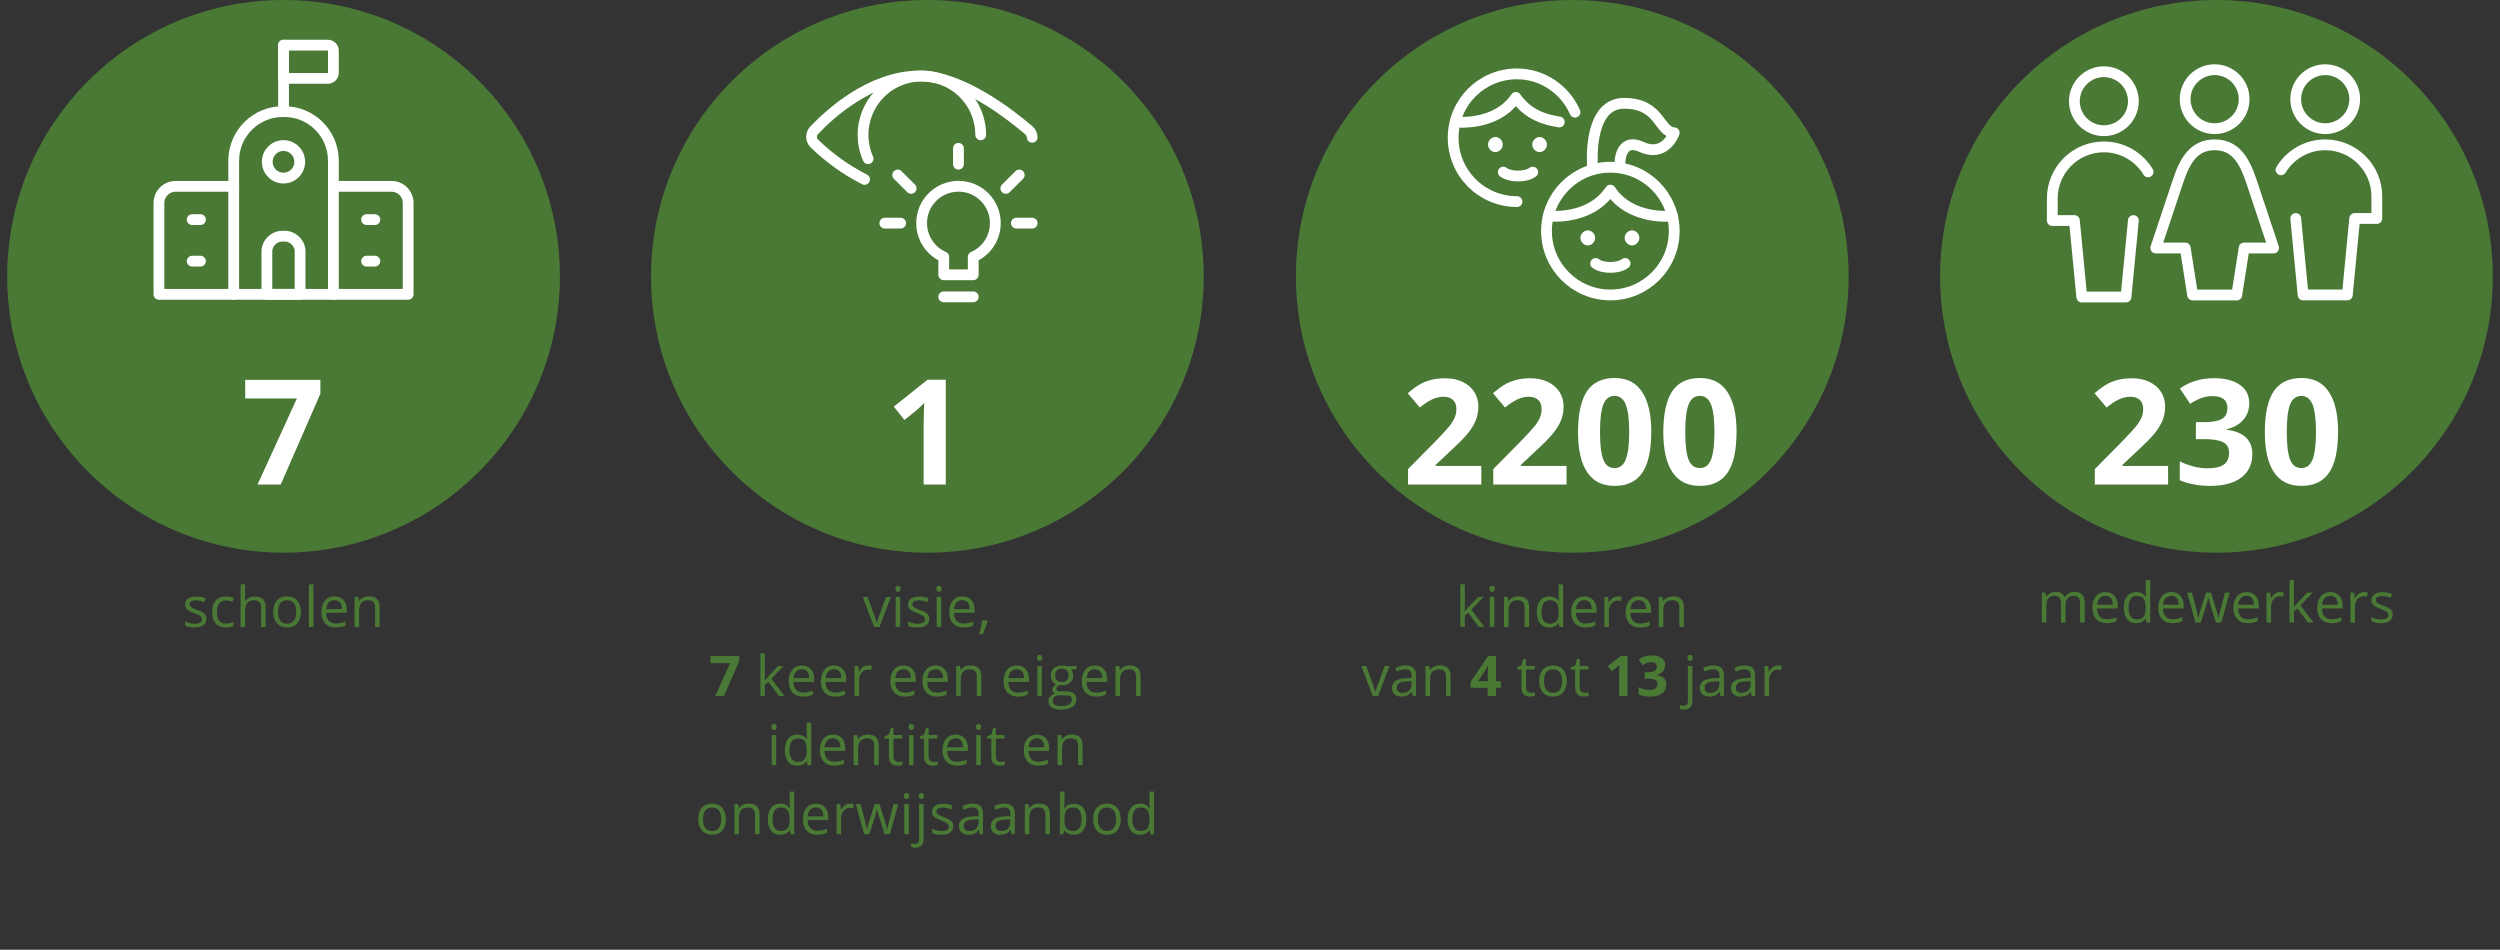<?xml version="1.0" encoding="UTF-8"?> <svg xmlns="http://www.w3.org/2000/svg" viewBox="0 0 579 219.96"><rect x="0" y="0" width="579" height="219.96" fill="#333333" stroke="none"/><defs><style>.cls-1{fill:none;stroke:#fff;stroke-linecap:round;stroke-linejoin:round;stroke-width:2.5px;}.cls-2{fill:#fff;}.cls-3{fill:#497935;}</style></defs><g id="Laag_1"><circle class="cls-3" cx="65.67" cy="64" r="64"></circle><circle class="cls-3" cx="214.78" cy="64" r="64"></circle><circle class="cls-3" cx="513.33" cy="64" r="64"></circle><circle class="cls-3" cx="364.14" cy="64" r="64"></circle></g><g id="Laag_2"><g><path class="cls-1" d="m372.96,68.31c8.17,0,14.79-6.62,14.79-14.79s-6.62-14.79-14.79-14.79-14.79,6.62-14.79,14.79,6.62,14.79,14.79,14.79Z"></path><path class="cls-1" d="m367.73,55.56c-.25,0-.46-.2-.46-.46s.2-.46.46-.46"></path><path class="cls-1" d="m367.73,55.56c.25,0,.46-.2.46-.46s-.2-.46-.46-.46"></path><path class="cls-1" d="m377.97,55.56c-.25,0-.46-.2-.46-.46s.2-.46.46-.46"></path><path class="cls-1" d="m377.97,55.56c.25,0,.46-.2.46-.46s-.2-.46-.46-.46"></path><path class="cls-1" d="m387.33,50.02s-9.58,1.2-14.37-5.99c-4.79,7.18-14.37,5.99-14.37,5.99"></path><path class="cls-1" d="m368.86,39.18c-.46-6.6.68-15.25,7.28-15.25,8.42,0,7.97,6.6,11.61,6.83,0,0-2.05,5.92-7.74,3.19-4.78-2.05-5.01,3.64-4.78,4.78"></path><path class="cls-1" d="m376.37,61.02c-.91.68-2.28.91-3.41.91s-2.5-.23-3.41-.91"></path><path class="cls-1" d="m351.34,46.69c-8.19,0-14.79-6.6-14.79-14.79s6.6-14.79,14.79-14.79c5.92,0,11.15,3.64,13.43,8.88"></path><path class="cls-1" d="m346.33,33.94c-.25,0-.46-.2-.46-.46s.2-.46.46-.46"></path><path class="cls-1" d="m346.33,33.94c.25,0,.46-.2.46-.46s-.2-.46-.46-.46"></path><path class="cls-1" d="m356.57,33.94c-.25,0-.46-.2-.46-.46s.2-.46.46-.46"></path><path class="cls-1" d="m356.57,33.94c.25,0,.46-.2.46-.46s-.2-.46-.46-.46"></path><path class="cls-1" d="m361.13,28.25c-3.04-.46-7.25-1.59-10.05-5.69-4.68,6.83-14.03,5.69-14.03,5.69"></path><path class="cls-1" d="m354.98,39.86c-.91.68-2.28.91-3.41.91s-2.5-.23-3.41-.91"></path></g><g><path class="cls-1" d="m54.12,68.17h-17.31v-21.16c0-2.12,1.72-3.85,3.85-3.85h13.47"></path><path class="cls-1" d="m77.21,43.16h13.47c2.12,0,3.85,1.72,3.85,3.85v21.16h-17.31"></path><path class="cls-1" d="m69.51,58.07c-.14-1.99-1.86-3.49-3.85-3.37-1.99-.12-3.71,1.38-3.85,3.37v10.1h7.69v-10.1Z"></path><path class="cls-1" d="m65.67,25.85v-15.39"></path><path class="cls-1" d="m65.67,10.46h10.26c.71,0,1.28.57,1.28,1.28v5.13c0,.71-.57,1.28-1.28,1.28h-10.26v-7.69h0Z"></path><path class="cls-1" d="m61.9,37.48c0,2.08,1.68,3.76,3.76,3.76s3.76-1.68,3.76-3.76h0c0-2.08-1.68-3.76-3.76-3.77s-3.76,1.68-3.76,3.76h0Z"></path><path class="cls-1" d="m77.21,37.05c-.09-6.28-5.26-11.3-11.54-11.2-6.28-.09-11.45,4.92-11.54,11.2v31.12h23.08v-31.12Z"></path><path class="cls-1" d="m44.51,50.86h1.92"></path><path class="cls-1" d="m44.51,60.48h1.92"></path><path class="cls-1" d="m84.9,50.86h1.92"></path><path class="cls-1" d="m84.9,60.48h1.92"></path></g><g><path class="cls-1" d="m201.05,36.75c-3.05-6.88.05-14.93,6.93-17.98,6.88-3.05,14.93.05,17.98,6.93.77,1.74,1.17,3.62,1.17,5.52"></path><path class="cls-1" d="m200.23,41.55c-4.26-2.16-8.17-4.96-11.59-8.29-.87-.83-.91-2.21-.08-3.08,0,0,0,0,.01-.01,3.49-3.7,13.07-12.57,24.45-12.57,9.56,0,20.92,8.88,25.24,12.56.48.41.77,1,.79,1.63"></path><path class="cls-1" d="m221.98,34.36v3.66"></path><path class="cls-1" d="m204.92,51.68h3.66"></path><path class="cls-1" d="m239.05,51.68h-3.66"></path><path class="cls-1" d="m207.91,40.53l3.11,3.1"></path><path class="cls-1" d="m236.06,40.53l-3.11,3.1"></path><path class="cls-1" d="m230.52,51.68c0-4.71-3.81-8.54-8.53-8.54-4.71,0-8.54,3.81-8.54,8.53,0,3.4,2.01,6.47,5.12,7.83v4.14h6.83v-4.14c3.11-1.35,5.12-4.42,5.12-7.81Z"></path><path class="cls-1" d="m218.57,68.75h6.83"></path></g><g><path class="cls-1" d="m531.69,22.97c0,3.77,3.06,6.83,6.83,6.83s6.83-3.06,6.83-6.83-3.06-6.83-6.83-6.83-6.83,3.06-6.83,6.83Z"></path><path class="cls-1" d="m531.69,50.6l1.71,17.71h10.24l1.71-17.71h5.12v-5.12c0-6.6-5.36-11.94-11.96-11.94-4.19,0-8.07,2.2-10.23,5.79"></path><path class="cls-1" d="m518.03,68.32l1.71-10.89h6.83l-5.12-15.36c-1.71-5.12-3.82-8.53-8.53-8.53s-6.83,3.41-8.53,8.53l-5.12,15.36h6.83l1.71,10.89h10.24Z"></path><path class="cls-1" d="m506.08,22.97c0,3.77,3.06,6.83,6.83,6.83s6.83-3.06,6.83-6.83-3.06-6.83-6.83-6.83-6.83,3.06-6.83,6.83Z"></path><path class="cls-1" d="m494.09,23.44c0,3.77-3.06,6.83-6.83,6.83s-6.83-3.06-6.83-6.83,3.06-6.83,6.83-6.83,6.83,3.06,6.83,6.83Z"></path><path class="cls-1" d="m494.09,51.08l-1.71,17.71h-10.24s-1.71-17.71-1.71-17.71h-5.12v-5.12c0-6.6,5.36-11.94,11.96-11.94,4.19,0,8.07,2.2,10.23,5.79"></path></g><g><path class="cls-2" d="m59.65,112.21l9.11-19.92h-11.97v-4.32h17.41v3.22l-9.18,21.02h-5.38Z"></path><path class="cls-3" d="m47.8,143.31c0,.65-.24,1.15-.72,1.5s-1.16.53-2.03.53c-.92,0-1.64-.15-2.16-.44v-.98c.33.17.69.3,1.08.4.38.1.75.15,1.11.15.55,0,.97-.09,1.27-.26.3-.18.44-.44.44-.8,0-.27-.12-.5-.35-.69-.24-.19-.69-.42-1.37-.68-.65-.24-1.11-.45-1.38-.63-.27-.18-.48-.38-.61-.61-.13-.23-.2-.5-.2-.82,0-.57.23-1.01.69-1.34.46-.33,1.09-.49,1.9-.49.75,0,1.48.15,2.2.46l-.37.86c-.7-.29-1.33-.43-1.9-.43-.5,0-.88.08-1.13.23s-.38.37-.38.65c0,.19.05.34.14.48.1.13.25.26.46.37s.62.29,1.22.51c.83.3,1.38.6,1.67.91.29.3.44.69.44,1.15Z"></path><path class="cls-3" d="m52.3,145.33c-1.01,0-1.79-.31-2.34-.93-.55-.62-.83-1.5-.83-2.63s.28-2.06.84-2.7c.56-.63,1.36-.95,2.4-.95.33,0,.67.04,1,.11s.6.16.79.25l-.32.9c-.23-.09-.49-.17-.76-.23-.27-.06-.52-.09-.73-.09-1.41,0-2.12.9-2.12,2.7,0,.85.17,1.51.52,1.97.35.46.86.69,1.53.69.58,0,1.17-.12,1.78-.37v.93c-.47.24-1.05.36-1.76.36Z"></path><path class="cls-3" d="m60.47,145.21v-4.5c0-.57-.13-.99-.39-1.27s-.66-.42-1.21-.42c-.73,0-1.27.2-1.6.6-.34.4-.5,1.05-.5,1.96v3.64h-1.05v-9.88h1.05v2.99c0,.36-.02.66-.05.9h.06c.21-.33.5-.6.89-.79.38-.19.82-.29,1.31-.29.85,0,1.49.2,1.91.61.42.4.64,1.05.64,1.93v4.54h-1.05Z"></path><path class="cls-3" d="m69.69,141.72c0,1.13-.29,2.02-.86,2.66-.57.64-1.36.96-2.37.96-.62,0-1.17-.15-1.66-.44s-.85-.71-1.12-1.26-.39-1.19-.39-1.92c0-1.13.28-2.02.85-2.65.57-.63,1.35-.95,2.36-.95s1.75.32,2.32.97c.57.65.86,1.52.86,2.63Zm-5.3,0c0,.89.18,1.57.53,2.03s.88.7,1.57.7,1.21-.23,1.57-.69c.36-.46.54-1.14.54-2.03s-.18-1.56-.54-2.02c-.36-.46-.89-.69-1.58-.69s-1.21.23-1.56.68-.53,1.13-.53,2.02Z"></path><path class="cls-3" d="m72.59,145.21h-1.05v-9.88h1.05v9.88Z"></path><path class="cls-3" d="m77.76,145.33c-1.03,0-1.84-.31-2.43-.94-.59-.63-.89-1.5-.89-2.61s.28-2.01.83-2.67c.55-.66,1.29-.99,2.22-.99.87,0,1.56.29,2.07.86.51.57.76,1.33.76,2.27v.67h-4.79c.02.82.23,1.44.62,1.86.39.42.94.63,1.65.63.75,0,1.49-.16,2.22-.47v.94c-.37.16-.72.28-1.06.35-.33.07-.73.1-1.2.1Zm-.29-6.33c-.56,0-1,.18-1.34.55-.33.36-.53.87-.59,1.51h3.64c0-.66-.15-1.17-.44-1.53-.3-.35-.72-.53-1.27-.53Z"></path><path class="cls-3" d="m86.88,145.21v-4.5c0-.57-.13-.99-.39-1.27s-.66-.42-1.21-.42c-.73,0-1.26.2-1.6.59s-.51,1.04-.51,1.95v3.65h-1.05v-6.96h.86l.17.95h.05c.22-.34.52-.61.91-.8.39-.19.82-.28,1.3-.28.84,0,1.47.2,1.89.61.42.4.63,1.05.63,1.94v4.54h-1.05Z"></path></g><g><path class="cls-2" d="m219.04,112.21h-5.13v-14.04l.05-2.31.08-2.52c-.85.85-1.44,1.41-1.78,1.68l-2.79,2.24-2.47-3.09,7.82-6.23h4.22v24.27Z"></path><path class="cls-3" d="m202.45,145.21l-2.64-6.96h1.13l1.5,4.13c.34.96.54,1.59.6,1.88h.05c.05-.22.19-.69.44-1.39.25-.7.8-2.24,1.67-4.61h1.13l-2.64,6.96h-1.23Z"></path><path class="cls-3" d="m207.35,136.36c0-.24.06-.42.18-.53.12-.11.27-.17.44-.17s.32.06.44.17.18.29.18.53-.06.41-.18.53c-.12.12-.27.17-.44.17-.18,0-.33-.06-.44-.17-.12-.12-.18-.29-.18-.53Zm1.14,8.84h-1.05v-6.96h1.05v6.96Z"></path><path class="cls-3" d="m215.22,143.31c0,.65-.24,1.15-.72,1.5s-1.16.53-2.03.53c-.92,0-1.64-.15-2.16-.44v-.98c.33.17.69.3,1.08.4.38.1.75.15,1.11.15.55,0,.97-.09,1.27-.26.3-.18.44-.44.44-.8,0-.27-.12-.5-.35-.69-.24-.19-.69-.42-1.37-.68-.65-.24-1.11-.45-1.38-.63-.27-.18-.48-.38-.61-.61-.13-.23-.2-.5-.2-.82,0-.57.23-1.01.69-1.34.46-.33,1.09-.49,1.9-.49.75,0,1.48.15,2.2.46l-.37.86c-.7-.29-1.33-.43-1.9-.43-.5,0-.88.08-1.13.23s-.38.37-.38.65c0,.19.05.34.14.48.1.13.25.26.46.37s.62.29,1.22.51c.83.3,1.38.6,1.67.91.29.3.44.69.44,1.15Z"></path><path class="cls-3" d="m216.84,136.36c0-.24.06-.42.18-.53.12-.11.27-.17.44-.17s.32.06.44.17.18.29.18.53-.06.41-.18.53c-.12.12-.27.17-.44.17-.18,0-.33-.06-.44-.17-.12-.12-.18-.29-.18-.53Zm1.14,8.84h-1.05v-6.96h1.05v6.96Z"></path><path class="cls-3" d="m223.16,145.33c-1.03,0-1.84-.31-2.43-.94-.59-.63-.89-1.5-.89-2.61s.28-2.01.83-2.67c.55-.66,1.29-.99,2.22-.99.87,0,1.56.29,2.07.86.51.57.76,1.33.76,2.27v.67h-4.79c.02.82.23,1.44.62,1.86.39.42.94.63,1.65.63.75,0,1.49-.16,2.22-.47v.94c-.37.16-.72.28-1.06.35-.33.07-.73.1-1.2.1Zm-.29-6.33c-.56,0-1,.18-1.34.55-.33.36-.53.87-.59,1.51h3.64c0-.66-.15-1.17-.44-1.53-.3-.35-.72-.53-1.27-.53Z"></path><path class="cls-3" d="m228.62,143.69l.1.15c-.11.42-.27.92-.48,1.48-.21.56-.42,1.08-.65,1.56h-.79c.11-.44.24-.98.38-1.63.14-.65.23-1.17.29-1.56h1.16Z"></path><path class="cls-3" d="m165.63,161.2l3.48-7.62h-4.58v-1.65h6.66v1.23l-3.51,8.04h-2.06Z"></path><path class="cls-3" d="m177.14,157.64c.18-.26.46-.6.83-1.02l2.25-2.38h1.25l-2.82,2.96,3.02,3.99h-1.28l-2.46-3.29-.79.69v2.6h-1.04v-9.88h1.04v5.24c0,.23-.02.59-.05,1.08h.05Z"></path><path class="cls-3" d="m186,161.33c-1.03,0-1.84-.31-2.43-.94-.59-.63-.89-1.5-.89-2.61s.28-2.01.83-2.67c.55-.66,1.29-.99,2.22-.99.87,0,1.56.29,2.07.86.51.57.76,1.33.76,2.27v.67h-4.79c.02.82.23,1.44.62,1.86.39.42.94.63,1.65.63.75,0,1.49-.16,2.22-.47v.94c-.37.16-.72.28-1.06.35-.33.07-.73.1-1.2.1Zm-.29-6.33c-.56,0-1,.18-1.34.55-.33.36-.53.87-.59,1.51h3.64c0-.66-.15-1.17-.44-1.53-.3-.35-.72-.53-1.27-.53Z"></path><path class="cls-3" d="m193.43,161.33c-1.03,0-1.84-.31-2.43-.94-.59-.63-.89-1.5-.89-2.61s.28-2.01.83-2.67c.55-.66,1.29-.99,2.22-.99.87,0,1.56.29,2.07.86.51.57.76,1.33.76,2.27v.67h-4.79c.02.82.23,1.44.62,1.86.39.42.94.63,1.65.63.75,0,1.49-.16,2.22-.47v.94c-.37.16-.72.28-1.06.35-.33.07-.73.1-1.2.1Zm-.29-6.33c-.56,0-1,.18-1.34.55-.33.36-.53.87-.59,1.51h3.64c0-.66-.15-1.17-.44-1.53-.3-.35-.72-.53-1.27-.53Z"></path><path class="cls-3" d="m201.09,154.12c.31,0,.59.03.83.08l-.15.98c-.29-.06-.54-.1-.76-.1-.56,0-1.04.23-1.44.69-.4.46-.6,1.03-.6,1.71v3.73h-1.05v-6.96h.87l.12,1.29h.05c.26-.45.57-.8.93-1.05s.76-.37,1.2-.37Z"></path><path class="cls-3" d="m209.54,161.33c-1.03,0-1.84-.31-2.43-.94-.59-.63-.89-1.5-.89-2.61s.28-2.01.83-2.67c.55-.66,1.29-.99,2.22-.99.87,0,1.56.29,2.07.86.51.57.76,1.33.76,2.27v.67h-4.79c.02.82.23,1.44.62,1.86.39.42.94.63,1.65.63.75,0,1.49-.16,2.22-.47v.94c-.37.16-.72.28-1.06.35-.33.07-.73.1-1.2.1Zm-.29-6.33c-.56,0-1,.18-1.34.55-.33.36-.53.87-.59,1.51h3.64c0-.66-.15-1.17-.44-1.53-.3-.35-.72-.53-1.27-.53Z"></path><path class="cls-3" d="m216.97,161.33c-1.03,0-1.84-.31-2.43-.94-.59-.63-.89-1.5-.89-2.61s.28-2.01.83-2.67c.55-.66,1.29-.99,2.22-.99.87,0,1.56.29,2.07.86.51.57.76,1.33.76,2.27v.67h-4.79c.02.82.23,1.44.62,1.86.39.42.94.63,1.65.63.75,0,1.49-.16,2.22-.47v.94c-.37.16-.72.28-1.06.35-.33.07-.73.1-1.2.1Zm-.29-6.33c-.56,0-1,.18-1.34.55-.33.36-.53.87-.59,1.51h3.64c0-.66-.15-1.17-.44-1.53-.3-.35-.72-.53-1.27-.53Z"></path><path class="cls-3" d="m226.22,161.2v-4.5c0-.57-.13-.99-.39-1.27s-.66-.42-1.21-.42c-.73,0-1.26.2-1.6.59s-.51,1.04-.51,1.95v3.65h-1.05v-6.96h.86l.17.95h.05c.22-.34.52-.61.91-.8.39-.19.82-.28,1.3-.28.84,0,1.47.2,1.89.61.42.4.63,1.05.63,1.94v4.54h-1.05Z"></path><path class="cls-3" d="m235.75,161.33c-1.03,0-1.84-.31-2.43-.94-.59-.63-.89-1.5-.89-2.61s.28-2.01.83-2.67c.55-.66,1.29-.99,2.22-.99.87,0,1.56.29,2.07.86.51.57.76,1.33.76,2.27v.67h-4.79c.02.82.23,1.44.62,1.86.39.42.94.63,1.65.63.75,0,1.49-.16,2.22-.47v.94c-.37.16-.72.28-1.06.35-.33.07-.73.1-1.2.1Zm-.29-6.33c-.56,0-1,.18-1.34.55-.33.36-.53.87-.59,1.51h3.64c0-.66-.15-1.17-.44-1.53-.3-.35-.72-.53-1.27-.53Z"></path><path class="cls-3" d="m240.15,152.36c0-.24.06-.42.18-.53.12-.11.27-.17.44-.17s.32.06.44.17.18.29.18.53-.06.41-.18.53c-.12.12-.27.17-.44.17-.18,0-.33-.06-.44-.17-.12-.12-.18-.29-.18-.53Zm1.14,8.84h-1.05v-6.96h1.05v6.96Z"></path><path class="cls-3" d="m249.36,154.25v.67l-1.29.15c.12.15.22.34.32.58.09.24.14.51.14.81,0,.68-.23,1.23-.7,1.63-.46.41-1.1.61-1.92.61-.21,0-.4-.02-.58-.05-.45.24-.67.54-.67.9,0,.19.08.33.24.42.16.09.42.14.81.14h1.23c.75,0,1.33.16,1.74.48s.61.78.61,1.38c0,.77-.31,1.36-.93,1.76-.62.4-1.52.61-2.7.61-.91,0-1.61-.17-2.1-.51s-.74-.82-.74-1.43c0-.42.14-.79.41-1.1s.65-.52,1.14-.63c-.18-.08-.33-.21-.45-.37-.12-.17-.18-.37-.18-.59,0-.25.07-.48.2-.67.14-.19.35-.37.64-.55-.36-.15-.65-.4-.88-.75-.23-.36-.34-.76-.34-1.22,0-.76.23-1.35.69-1.76.46-.41,1.1-.62,1.94-.62.36,0,.69.04.98.13h2.41Zm-5.55,8.12c0,.38.16.66.48.86s.77.29,1.37.29c.88,0,1.54-.13,1.96-.4.43-.26.64-.62.64-1.08,0-.38-.12-.64-.35-.78-.23-.15-.67-.22-1.31-.22h-1.26c-.48,0-.85.11-1.12.34s-.4.56-.4.98Zm.57-5.9c0,.49.14.85.41,1.1.28.25.66.37,1.15.37,1.03,0,1.54-.5,1.54-1.5s-.52-1.57-1.56-1.57c-.5,0-.88.13-1.14.4s-.4.66-.4,1.19Z"></path><path class="cls-3" d="m253.86,161.33c-1.03,0-1.84-.31-2.43-.94-.59-.63-.89-1.5-.89-2.61s.28-2.01.83-2.67c.55-.66,1.29-.99,2.22-.99.87,0,1.56.29,2.07.86.51.57.76,1.33.76,2.27v.67h-4.79c.02.82.23,1.44.62,1.86s.94.63,1.65.63c.75,0,1.49-.16,2.22-.47v.94c-.37.16-.72.28-1.06.35-.33.07-.73.1-1.2.1Zm-.29-6.33c-.56,0-1,.18-1.34.55-.33.36-.53.87-.59,1.51h3.64c0-.66-.15-1.17-.44-1.53-.3-.35-.72-.53-1.27-.53Z"></path><path class="cls-3" d="m263.11,161.2v-4.5c0-.57-.13-.99-.39-1.27-.26-.28-.66-.42-1.21-.42-.73,0-1.26.2-1.6.59-.34.39-.51,1.04-.51,1.95v3.65h-1.05v-6.96h.86l.17.95h.05c.22-.34.52-.61.91-.8.39-.19.82-.28,1.3-.28.84,0,1.47.2,1.89.61.42.4.63,1.05.63,1.94v4.54h-1.05Z"></path><path class="cls-3" d="m178.64,168.36c0-.24.06-.42.18-.53.12-.11.27-.17.44-.17s.32.06.44.17.18.29.18.53-.06.41-.18.53c-.12.12-.27.17-.44.17-.18,0-.33-.06-.44-.17-.12-.12-.18-.29-.18-.53Zm1.14,8.84h-1.05v-6.96h1.05v6.96Z"></path><path class="cls-3" d="m186.89,176.27h-.06c-.49.71-1.21,1.06-2.18,1.06-.91,0-1.62-.31-2.12-.93-.51-.62-.76-1.51-.76-2.65s.25-2.04.76-2.67,1.21-.95,2.12-.95,1.67.34,2.17,1.03h.08l-.04-.5-.03-.49v-2.83h1.05v9.88h-.86l-.14-.93Zm-2.11.18c.72,0,1.24-.2,1.56-.59.32-.39.49-1.02.49-1.89v-.22c0-.99-.16-1.69-.49-2.11-.33-.42-.85-.63-1.57-.63-.62,0-1.09.24-1.42.72-.33.48-.49,1.16-.49,2.03s.16,1.56.49,2.01.8.68,1.43.68Z"></path><path class="cls-3" d="m193.2,177.33c-1.03,0-1.84-.31-2.43-.94-.59-.63-.89-1.5-.89-2.61s.28-2.01.83-2.67c.55-.66,1.29-.99,2.22-.99.87,0,1.56.29,2.07.86.51.57.76,1.33.76,2.27v.67h-4.79c.02.82.23,1.44.62,1.86.39.42.94.63,1.65.63.75,0,1.49-.16,2.22-.47v.94c-.37.16-.72.28-1.06.35-.33.07-.73.1-1.2.1Zm-.29-6.33c-.56,0-1,.18-1.34.55-.33.36-.53.87-.59,1.51h3.64c0-.66-.15-1.17-.44-1.53-.3-.35-.72-.53-1.27-.53Z"></path><path class="cls-3" d="m202.45,177.2v-4.5c0-.57-.13-.99-.39-1.27s-.66-.42-1.21-.42c-.73,0-1.26.2-1.6.59s-.51,1.04-.51,1.95v3.65h-1.05v-6.96h.86l.17.95h.05c.22-.34.52-.61.91-.8.39-.19.82-.28,1.3-.28.84,0,1.47.2,1.89.61.42.4.63,1.05.63,1.94v4.54h-1.05Z"></path><path class="cls-3" d="m208.05,176.46c.19,0,.37-.01.54-.04.17-.03.31-.06.41-.09v.81c-.11.06-.28.1-.5.14-.22.04-.42.05-.6.05-1.35,0-2.02-.71-2.02-2.13v-4.14h-1v-.51l1-.44.44-1.49h.61v1.61h2.02v.82h-2.02v4.09c0,.42.1.74.3.96s.47.34.82.34Z"></path><path class="cls-3" d="m210.43,168.36c0-.24.06-.42.18-.53.12-.11.27-.17.44-.17s.32.06.44.17.18.29.18.53-.06.41-.18.53c-.12.12-.27.17-.44.17-.18,0-.33-.06-.44-.17-.12-.12-.18-.29-.18-.53Zm1.14,8.84h-1.05v-6.96h1.05v6.96Z"></path><path class="cls-3" d="m216.19,176.46c.19,0,.37-.01.54-.04.17-.03.31-.06.41-.09v.81c-.11.06-.28.1-.5.14-.22.04-.42.05-.6.05-1.35,0-2.02-.71-2.02-2.13v-4.14h-1v-.51l1-.44.44-1.49h.61v1.61h2.02v.82h-2.02v4.09c0,.42.1.74.3.96s.47.34.82.34Z"></path><path class="cls-3" d="m221.61,177.33c-1.03,0-1.84-.31-2.43-.94-.59-.63-.89-1.5-.89-2.61s.28-2.01.83-2.67c.55-.66,1.29-.99,2.22-.99.87,0,1.56.29,2.07.86.51.57.76,1.33.76,2.27v.67h-4.79c.02.82.23,1.44.62,1.86.39.42.94.63,1.65.63.75,0,1.49-.16,2.22-.47v.94c-.37.16-.72.28-1.06.35-.33.07-.73.1-1.2.1Zm-.29-6.33c-.56,0-1,.18-1.34.55-.33.36-.53.87-.59,1.51h3.64c0-.66-.15-1.17-.44-1.53-.3-.35-.72-.53-1.27-.53Z"></path><path class="cls-3" d="m226.01,168.36c0-.24.06-.42.18-.53.12-.11.27-.17.44-.17s.32.06.44.17.18.29.18.53-.06.41-.18.53c-.12.12-.27.17-.44.17-.18,0-.33-.06-.44-.17-.12-.12-.18-.29-.18-.53Zm1.14,8.84h-1.05v-6.96h1.05v6.96Z"></path><path class="cls-3" d="m231.77,176.46c.19,0,.37-.01.54-.04.17-.03.31-.06.41-.09v.81c-.11.06-.28.1-.5.14-.22.04-.42.05-.6.05-1.35,0-2.02-.71-2.02-2.13v-4.14h-1v-.51l1-.44.44-1.49h.61v1.61h2.02v.82h-2.02v4.09c0,.42.1.74.3.96s.47.34.82.34Z"></path><path class="cls-3" d="m240.43,177.33c-1.03,0-1.84-.31-2.43-.94-.59-.63-.89-1.5-.89-2.61s.28-2.01.83-2.67c.55-.66,1.29-.99,2.22-.99.87,0,1.56.29,2.07.86.51.57.76,1.33.76,2.27v.67h-4.79c.02.82.23,1.44.62,1.86.39.42.94.63,1.65.63.75,0,1.49-.16,2.22-.47v.94c-.37.16-.72.28-1.06.35-.33.07-.73.1-1.2.1Zm-.29-6.33c-.56,0-1,.18-1.34.55-.33.36-.53.87-.59,1.51h3.64c0-.66-.15-1.17-.44-1.53-.3-.35-.72-.53-1.27-.53Z"></path><path class="cls-3" d="m249.68,177.2v-4.5c0-.57-.13-.99-.39-1.27-.26-.28-.66-.42-1.21-.42-.73,0-1.26.2-1.6.59-.34.39-.51,1.04-.51,1.95v3.65h-1.05v-6.96h.86l.17.95h.05c.22-.34.52-.61.91-.8.39-.19.82-.28,1.3-.28.84,0,1.47.2,1.89.61.42.4.63,1.05.63,1.94v4.54h-1.05Z"></path><path class="cls-3" d="m168.12,189.72c0,1.13-.29,2.02-.86,2.66-.57.64-1.36.96-2.37.96-.62,0-1.17-.15-1.66-.44s-.85-.71-1.12-1.26-.39-1.19-.39-1.92c0-1.13.28-2.02.85-2.65.57-.63,1.35-.95,2.36-.95s1.75.32,2.32.97c.57.65.86,1.52.86,2.63Zm-5.3,0c0,.89.18,1.57.53,2.03s.88.7,1.57.7,1.21-.23,1.57-.69c.36-.46.54-1.14.54-2.03s-.18-1.56-.54-2.02c-.36-.46-.89-.69-1.58-.69s-1.21.23-1.56.68-.53,1.13-.53,2.02Z"></path><path class="cls-3" d="m174.86,193.2v-4.5c0-.57-.13-.99-.39-1.27s-.66-.42-1.21-.42c-.73,0-1.26.2-1.6.59s-.51,1.04-.51,1.95v3.65h-1.05v-6.96h.86l.17.95h.05c.22-.34.52-.61.91-.8.39-.19.82-.28,1.3-.28.84,0,1.47.2,1.89.61.42.4.63,1.05.63,1.94v4.54h-1.05Z"></path><path class="cls-3" d="m182.95,192.27h-.06c-.49.71-1.21,1.06-2.18,1.06-.91,0-1.62-.31-2.12-.93-.51-.62-.76-1.51-.76-2.65s.25-2.04.76-2.67,1.21-.95,2.12-.95,1.67.34,2.17,1.03h.08l-.04-.5-.03-.49v-2.83h1.05v9.88h-.86l-.14-.93Zm-2.11.18c.72,0,1.24-.2,1.56-.59.32-.39.49-1.02.49-1.89v-.22c0-.99-.16-1.69-.49-2.11-.33-.42-.85-.63-1.57-.63-.62,0-1.09.24-1.42.72-.33.48-.49,1.16-.49,2.03s.16,1.56.49,2.01.8.68,1.43.68Z"></path><path class="cls-3" d="m189.26,193.33c-1.03,0-1.84-.31-2.43-.94-.59-.63-.89-1.5-.89-2.61s.28-2.01.83-2.67c.55-.66,1.29-.99,2.22-.99.87,0,1.56.29,2.07.86.51.57.76,1.33.76,2.27v.67h-4.79c.02.82.23,1.44.62,1.86.39.42.94.63,1.65.63.75,0,1.49-.16,2.22-.47v.94c-.37.16-.72.28-1.06.35-.33.07-.73.1-1.2.1Zm-.29-6.33c-.56,0-1,.18-1.34.55-.33.36-.53.87-.59,1.51h3.64c0-.66-.15-1.17-.44-1.53-.3-.35-.72-.53-1.27-.53Z"></path><path class="cls-3" d="m196.92,186.12c.31,0,.59.03.83.08l-.15.98c-.29-.06-.54-.1-.76-.1-.56,0-1.04.23-1.44.69-.4.46-.6,1.03-.6,1.71v3.73h-1.05v-6.96h.87l.12,1.29h.05c.26-.45.57-.8.93-1.05s.76-.37,1.2-.37Z"></path><path class="cls-3" d="m204.87,193.2l-1.28-4.08c-.08-.25-.23-.82-.45-1.7h-.05c-.17.74-.32,1.31-.44,1.71l-1.31,4.07h-1.22l-1.9-6.96h1.1c.45,1.75.79,3.08,1.02,3.99.24.91.37,1.53.4,1.85h.05c.05-.24.12-.55.23-.94.1-.38.19-.69.27-.91l1.28-3.99h1.14l1.24,3.99c.24.73.4,1.34.48,1.83h.05c.02-.15.06-.39.14-.7.07-.32.52-2.02,1.32-5.12h1.09l-1.92,6.96h-1.25Z"></path><path class="cls-3" d="m209.34,184.36c0-.24.06-.42.18-.53.12-.11.27-.17.44-.17s.32.06.44.17.18.29.18.53-.06.41-.18.53c-.12.12-.27.17-.44.17-.18,0-.33-.06-.44-.17-.12-.12-.18-.29-.18-.53Zm1.14,8.84h-1.05v-6.96h1.05v6.96Z"></path><path class="cls-3" d="m212.01,196.33c-.4,0-.73-.05-.98-.16v-.86c.29.08.58.13.86.13.33,0,.57-.09.73-.27.15-.18.23-.45.23-.82v-8.1h1.05v8.02c0,1.37-.63,2.06-1.9,2.06Zm.76-11.97c0-.24.06-.42.18-.53.12-.11.27-.17.44-.17s.32.06.44.17.18.29.18.53-.06.41-.18.53c-.12.12-.27.17-.44.17-.18,0-.33-.06-.44-.17-.12-.12-.18-.29-.18-.53Z"></path><path class="cls-3" d="m220.77,191.31c0,.65-.24,1.15-.72,1.5s-1.16.53-2.03.53c-.92,0-1.64-.15-2.16-.44v-.98c.33.17.69.3,1.08.4.38.1.75.15,1.11.15.55,0,.97-.09,1.27-.26.3-.18.44-.44.44-.8,0-.27-.12-.5-.35-.69-.24-.19-.69-.42-1.37-.68-.65-.24-1.11-.45-1.38-.63-.27-.18-.48-.38-.61-.61-.13-.23-.2-.5-.2-.82,0-.57.23-1.01.69-1.34.46-.33,1.09-.49,1.9-.49.75,0,1.48.15,2.2.46l-.37.86c-.7-.29-1.33-.43-1.9-.43-.5,0-.88.08-1.13.23s-.38.37-.38.65c0,.19.05.34.14.48.1.13.25.26.46.37s.62.29,1.22.51c.83.3,1.38.6,1.67.91.29.3.44.69.44,1.15Z"></path><path class="cls-3" d="m226.89,193.2l-.21-.99h-.05c-.35.44-.69.73-1.04.89-.35.15-.78.23-1.29.23-.69,0-1.23-.18-1.62-.53-.39-.36-.59-.86-.59-1.52,0-1.4,1.12-2.14,3.37-2.21l1.18-.04v-.43c0-.55-.12-.95-.35-1.21-.24-.26-.61-.39-1.13-.39-.58,0-1.24.18-1.97.53l-.32-.81c.34-.19.72-.33,1.13-.44.41-.11.82-.16,1.23-.16.83,0,1.44.18,1.84.55.4.37.6.96.6,1.77v4.75h-.78Zm-2.38-.74c.66,0,1.17-.18,1.55-.54.38-.36.56-.86.56-1.51v-.63l-1.05.04c-.84.03-1.44.16-1.81.39-.37.23-.56.59-.56,1.08,0,.38.12.67.35.87.23.2.55.3.97.3Z"></path><path class="cls-3" d="m234.26,193.2l-.21-.99h-.05c-.35.44-.69.73-1.04.89-.35.15-.78.23-1.29.23-.69,0-1.23-.18-1.62-.53-.39-.36-.59-.86-.59-1.52,0-1.4,1.12-2.14,3.37-2.21l1.18-.04v-.43c0-.55-.12-.95-.35-1.21-.24-.26-.61-.39-1.13-.39-.58,0-1.24.18-1.97.53l-.32-.81c.34-.19.72-.33,1.13-.44.41-.11.82-.16,1.23-.16.83,0,1.44.18,1.84.55.4.37.6.96.6,1.77v4.75h-.78Zm-2.38-.74c.66,0,1.17-.18,1.55-.54.38-.36.56-.86.56-1.51v-.63l-1.05.04c-.84.03-1.44.16-1.81.39-.37.23-.56.59-.56,1.08,0,.38.12.67.35.87.23.2.55.3.97.3Z"></path><path class="cls-3" d="m242.11,193.2v-4.5c0-.57-.13-.99-.39-1.27s-.66-.42-1.21-.42c-.73,0-1.26.2-1.6.59s-.51,1.04-.51,1.95v3.65h-1.05v-6.96h.86l.17.95h.05c.22-.34.52-.61.91-.8.39-.19.82-.28,1.3-.28.84,0,1.47.2,1.89.61.42.4.63,1.05.63,1.94v4.54h-1.05Z"></path><path class="cls-3" d="m248.7,186.13c.91,0,1.62.31,2.13.94.5.62.76,1.51.76,2.65s-.25,2.03-.76,2.66c-.51.63-1.22.95-2.12.95-.45,0-.87-.08-1.24-.25-.37-.17-.69-.42-.94-.77h-.08l-.22.9h-.75v-9.88h1.05v2.4c0,.54-.02,1.02-.05,1.45h.05c.49-.69,1.22-1.04,2.18-1.04Zm-.15.88c-.72,0-1.24.21-1.56.62-.32.41-.48,1.11-.48,2.09s.16,1.68.49,2.1c.33.42.85.63,1.57.63.65,0,1.13-.24,1.45-.71.32-.47.48-1.15.48-2.03s-.16-1.58-.48-2.02-.81-.67-1.47-.67Z"></path><path class="cls-3" d="m259.57,189.72c0,1.13-.29,2.02-.86,2.66-.57.64-1.36.96-2.37.96-.62,0-1.17-.15-1.66-.44s-.86-.71-1.12-1.26c-.26-.55-.39-1.19-.39-1.92,0-1.13.28-2.02.85-2.65.57-.63,1.35-.95,2.36-.95s1.75.32,2.32.97c.57.65.86,1.52.86,2.63Zm-5.3,0c0,.89.18,1.57.53,2.03s.88.7,1.57.7,1.21-.23,1.57-.69c.36-.46.54-1.14.54-2.03s-.18-1.56-.54-2.02c-.36-.46-.89-.69-1.58-.69s-1.21.23-1.56.68c-.35.45-.53,1.13-.53,2.02Z"></path><path class="cls-3" d="m266.28,192.27h-.06c-.49.71-1.21,1.06-2.18,1.06-.91,0-1.62-.31-2.12-.93-.5-.62-.76-1.51-.76-2.65s.25-2.04.76-2.67,1.21-.95,2.12-.95,1.67.34,2.17,1.03h.08l-.04-.5-.03-.49v-2.83h1.05v9.88h-.86l-.14-.93Zm-2.11.18c.72,0,1.24-.2,1.56-.59.32-.39.49-1.02.49-1.89v-.22c0-.99-.16-1.69-.49-2.11-.33-.42-.85-.63-1.57-.63-.62,0-1.09.24-1.42.72-.33.48-.49,1.16-.49,2.03s.16,1.56.49,2.01c.33.45.8.68,1.43.68Z"></path></g><g><path class="cls-2" d="m343.07,112.21h-16.97v-3.57l6.09-6.16c1.8-1.85,2.98-3.13,3.54-3.84.55-.71.95-1.38,1.2-1.98.24-.61.37-1.24.37-1.89,0-.97-.27-1.7-.81-2.17-.54-.48-1.25-.71-2.15-.71-.94,0-1.85.22-2.74.65-.89.43-1.81,1.05-2.77,1.84l-2.79-3.3c1.2-1.02,2.19-1.74,2.97-2.16.79-.42,1.64-.74,2.57-.97.93-.23,1.97-.34,3.12-.34,1.52,0,2.86.28,4.02.83,1.16.55,2.06,1.33,2.71,2.32.64,1,.96,2.14.96,3.42,0,1.12-.2,2.17-.59,3.15s-1,1.98-1.83,3.01-2.28,2.5-4.36,4.4l-3.12,2.94v.23h10.58v4.32Z"></path><path class="cls-2" d="m362.81,112.21h-16.97v-3.57l6.09-6.16c1.8-1.85,2.98-3.13,3.54-3.84.55-.71.95-1.38,1.2-1.98.24-.61.37-1.24.37-1.89,0-.97-.27-1.7-.81-2.17-.54-.48-1.25-.71-2.15-.71-.94,0-1.85.22-2.74.65-.89.43-1.81,1.05-2.77,1.84l-2.79-3.3c1.2-1.02,2.19-1.74,2.97-2.16.79-.42,1.64-.74,2.57-.97.93-.23,1.97-.34,3.12-.34,1.52,0,2.86.28,4.02.83,1.16.55,2.06,1.33,2.71,2.32.64,1,.96,2.14.96,3.42,0,1.12-.2,2.17-.59,3.15s-1,1.98-1.83,3.01-2.28,2.5-4.36,4.4l-3.12,2.94v.23h10.58v4.32Z"></path><path class="cls-2" d="m382.43,100.07c0,4.24-.7,7.38-2.08,9.41-1.39,2.04-3.53,3.05-6.42,3.05s-4.91-1.05-6.33-3.15c-1.42-2.1-2.13-5.21-2.13-9.31s.69-7.44,2.08-9.47c1.38-2.03,3.51-3.05,6.39-3.05s4.92,1.06,6.35,3.19,2.15,5.24,2.15,9.33Zm-11.87,0c0,2.98.26,5.11.77,6.4.51,1.29,1.38,1.93,2.6,1.93s2.06-.65,2.59-1.96c.53-1.31.8-3.43.8-6.38s-.27-5.12-.81-6.42c-.54-1.3-1.4-1.95-2.58-1.95s-2.07.65-2.59,1.95c-.52,1.3-.78,3.44-.78,6.42Z"></path><path class="cls-2" d="m402.18,100.07c0,4.24-.7,7.38-2.08,9.41-1.39,2.04-3.53,3.05-6.42,3.05s-4.91-1.05-6.33-3.15c-1.42-2.1-2.13-5.21-2.13-9.31s.69-7.44,2.08-9.47c1.38-2.03,3.51-3.05,6.39-3.05s4.92,1.06,6.35,3.19,2.15,5.24,2.15,9.33Zm-11.87,0c0,2.98.26,5.11.77,6.4.51,1.29,1.38,1.93,2.6,1.93s2.06-.65,2.59-1.96c.53-1.31.8-3.43.8-6.38s-.27-5.12-.81-6.42c-.54-1.3-1.4-1.95-2.58-1.95s-2.07.65-2.59,1.95c-.52,1.3-.78,3.44-.78,6.42Z"></path><path class="cls-3" d="m339.26,141.64c.18-.26.46-.6.83-1.02l2.25-2.38h1.25l-2.82,2.96,3.01,3.99h-1.28l-2.46-3.29-.79.69v2.6h-1.04v-9.88h1.04v5.24c0,.23-.02.59-.05,1.08h.05Z"></path><path class="cls-3" d="m344.95,136.36c0-.24.06-.42.18-.53.12-.11.27-.17.44-.17s.32.06.44.17c.12.11.18.29.18.53s-.06.41-.18.53c-.12.12-.27.17-.44.17s-.33-.06-.44-.17c-.12-.12-.18-.29-.18-.53Zm1.14,8.84h-1.05v-6.96h1.05v6.96Z"></path><path class="cls-3" d="m353.09,145.21v-4.5c0-.57-.13-.99-.39-1.27-.26-.28-.66-.42-1.21-.42-.73,0-1.26.2-1.6.59-.34.39-.51,1.04-.51,1.95v3.65h-1.05v-6.96h.86l.17.95h.05c.22-.34.52-.61.91-.8.39-.19.82-.28,1.3-.28.84,0,1.47.2,1.89.61.42.4.63,1.05.63,1.94v4.54h-1.05Z"></path><path class="cls-3" d="m361.04,144.27h-.06c-.49.71-1.21,1.06-2.18,1.06-.91,0-1.62-.31-2.12-.93s-.76-1.51-.76-2.65.25-2.04.76-2.67,1.21-.95,2.12-.95,1.67.34,2.17,1.03h.08l-.04-.5-.03-.49v-2.83h1.05v9.88h-.86l-.14-.93Zm-2.11.18c.72,0,1.24-.2,1.56-.59.32-.39.49-1.02.49-1.89v-.22c0-.99-.16-1.69-.49-2.11-.33-.42-.85-.63-1.57-.63-.62,0-1.09.24-1.42.72-.33.48-.49,1.16-.49,2.03s.16,1.56.49,2.01c.33.45.8.68,1.43.68Z"></path><path class="cls-3" d="m367.21,145.33c-1.03,0-1.84-.31-2.43-.94s-.89-1.5-.89-2.61.28-2.01.83-2.67c.55-.66,1.29-.99,2.22-.99.87,0,1.56.29,2.07.86.51.57.76,1.33.76,2.27v.67h-4.79c.02.82.23,1.44.62,1.86.39.42.94.63,1.65.63.75,0,1.49-.16,2.22-.47v.94c-.37.16-.72.28-1.06.35-.33.07-.73.1-1.2.1Zm-.29-6.33c-.56,0-1,.18-1.34.55s-.53.87-.59,1.51h3.64c0-.66-.15-1.17-.44-1.53-.3-.35-.72-.53-1.27-.53Z"></path><path class="cls-3" d="m374.74,138.12c.31,0,.59.03.83.08l-.15.98c-.29-.06-.54-.1-.76-.1-.56,0-1.04.23-1.44.69-.4.46-.6,1.03-.6,1.71v3.73h-1.05v-6.96h.87l.12,1.29h.05c.26-.45.57-.8.93-1.05.36-.25.76-.37,1.2-.37Z"></path><path class="cls-3" d="m379.81,145.33c-1.03,0-1.84-.31-2.43-.94s-.89-1.5-.89-2.61.28-2.01.83-2.67c.55-.66,1.29-.99,2.22-.99.87,0,1.56.29,2.07.86.51.57.76,1.33.76,2.27v.67h-4.79c.02.82.23,1.44.62,1.86.39.42.94.63,1.65.63.75,0,1.49-.16,2.22-.47v.94c-.37.16-.72.28-1.06.35-.33.07-.73.1-1.2.1Zm-.29-6.33c-.56,0-1,.18-1.34.55s-.53.87-.59,1.51h3.64c0-.66-.15-1.17-.44-1.53-.3-.35-.72-.53-1.27-.53Z"></path><path class="cls-3" d="m388.93,145.21v-4.5c0-.57-.13-.99-.39-1.27-.26-.28-.66-.42-1.21-.42-.73,0-1.26.2-1.6.59-.34.39-.51,1.04-.51,1.95v3.65h-1.05v-6.96h.86l.17.95h.05c.22-.34.52-.61.91-.8.39-.19.82-.28,1.3-.28.84,0,1.47.2,1.89.61.42.4.63,1.05.63,1.94v4.54h-1.05Z"></path><path class="cls-3" d="m317.92,161.2l-2.64-6.96h1.13l1.5,4.13c.34.96.54,1.59.6,1.88h.05c.05-.22.19-.69.44-1.39.25-.7.8-2.24,1.67-4.61h1.13l-2.64,6.96h-1.23Z"></path><path class="cls-3" d="m327.18,161.2l-.21-.99h-.05c-.35.44-.69.73-1.04.89-.35.15-.78.23-1.29.23-.69,0-1.23-.18-1.62-.53s-.59-.86-.59-1.52c0-1.4,1.12-2.14,3.37-2.21l1.18-.04v-.43c0-.55-.12-.95-.35-1.21-.24-.26-.61-.39-1.13-.39-.58,0-1.24.18-1.97.53l-.32-.81c.34-.19.72-.33,1.13-.44s.82-.16,1.23-.16c.83,0,1.44.18,1.84.55.4.37.6.96.6,1.77v4.75h-.78Zm-2.38-.74c.66,0,1.17-.18,1.55-.54.38-.36.56-.86.56-1.51v-.63l-1.05.04c-.84.03-1.44.16-1.81.39-.37.23-.56.59-.56,1.08,0,.38.12.67.35.87s.55.3.97.3Z"></path><path class="cls-3" d="m334.9,161.2v-4.5c0-.57-.13-.99-.39-1.27-.26-.28-.66-.42-1.21-.42-.73,0-1.26.2-1.6.59-.34.39-.51,1.04-.51,1.95v3.65h-1.05v-6.96h.86l.17.95h.05c.22-.34.52-.61.91-.8.39-.19.82-.28,1.3-.28.84,0,1.47.2,1.89.61.42.4.63,1.05.63,1.94v4.54h-1.05Z"></path><path class="cls-3" d="m347.59,159.28h-1.12v1.92h-1.92v-1.92h-3.96v-1.36l4.07-5.99h1.81v5.83h1.12v1.52Zm-3.03-1.52v-1.57c0-.26.01-.64.03-1.14.02-.5.04-.79.05-.87h-.05c-.16.35-.34.69-.57,1.02l-1.7,2.57h2.23Z"></path><path class="cls-3" d="m354.54,160.46c.19,0,.37-.01.54-.04.17-.03.31-.06.41-.09v.81c-.11.06-.28.1-.5.14-.22.04-.42.05-.6.05-1.35,0-2.02-.71-2.02-2.13v-4.14h-1v-.51l1-.44.44-1.49h.61v1.61h2.02v.82h-2.02v4.09c0,.42.1.74.3.96.2.22.47.34.82.34Z"></path><path class="cls-3" d="m362.88,157.72c0,1.13-.29,2.02-.86,2.66-.57.64-1.36.96-2.37.96-.62,0-1.17-.15-1.66-.44s-.85-.71-1.12-1.26c-.26-.55-.39-1.19-.39-1.92,0-1.13.28-2.02.85-2.65.57-.63,1.35-.95,2.36-.95s1.75.32,2.32.97.86,1.52.86,2.63Zm-5.3,0c0,.89.18,1.57.53,2.03s.88.7,1.57.7,1.21-.23,1.57-.69c.36-.46.54-1.14.54-2.03s-.18-1.56-.54-2.02c-.36-.46-.89-.69-1.58-.69s-1.21.23-1.56.68c-.35.45-.53,1.13-.53,2.02Z"></path><path class="cls-3" d="m366.98,160.46c.19,0,.37-.01.54-.04.17-.03.31-.06.41-.09v.81c-.11.06-.28.1-.5.14-.22.04-.42.05-.6.05-1.35,0-2.02-.71-2.02-2.13v-4.14h-1v-.51l1-.44.44-1.49h.61v1.61h2.02v.82h-2.02v4.09c0,.42.1.74.3.96.2.22.47.34.82.34Z"></path><path class="cls-3" d="m376.95,161.2h-1.96v-5.37l.02-.88.03-.96c-.33.33-.55.54-.68.64l-1.07.86-.95-1.18,2.99-2.38h1.61v9.28Z"></path><path class="cls-3" d="m385.64,154c0,.58-.18,1.07-.53,1.48-.35.41-.84.69-1.48.84v.04c.75.09,1.32.32,1.7.68.39.36.58.85.58,1.46,0,.89-.32,1.59-.97,2.08-.65.5-1.57.75-2.77.75-1.01,0-1.9-.17-2.68-.5v-1.67c.36.18.75.33,1.19.44s.86.17,1.28.17c.65,0,1.13-.11,1.43-.33.31-.22.46-.57.46-1.06,0-.44-.18-.74-.53-.93s-.92-.27-1.7-.27h-.71v-1.5h.72c.72,0,1.25-.09,1.58-.28.33-.19.5-.51.5-.97,0-.7-.44-1.05-1.32-1.05-.3,0-.61.05-.93.15s-.67.28-1.05.53l-.91-1.35c.85-.61,1.86-.91,3.03-.91.96,0,1.72.19,2.28.58.56.39.83.93.83,1.62Z"></path><path class="cls-3" d="m390.07,164.33c-.4,0-.73-.05-.98-.16v-.86c.29.08.58.13.86.13.33,0,.57-.09.73-.27.15-.18.23-.45.23-.82v-8.1h1.05v8.02c0,1.37-.63,2.06-1.9,2.06Zm.75-11.96c0-.24.06-.42.18-.53.12-.11.27-.17.44-.17s.32.06.44.17c.12.11.18.29.18.53s-.06.41-.18.53c-.12.12-.27.17-.44.17s-.33-.06-.44-.17c-.12-.12-.18-.29-.18-.53Z"></path><path class="cls-3" d="m398.48,161.2l-.21-.99h-.05c-.35.44-.69.73-1.04.89-.34.15-.78.23-1.29.23-.69,0-1.23-.18-1.62-.53-.39-.36-.59-.86-.59-1.52,0-1.4,1.12-2.14,3.37-2.21l1.18-.04v-.43c0-.55-.12-.95-.35-1.21-.24-.26-.61-.39-1.13-.39-.58,0-1.24.18-1.97.53l-.32-.81c.34-.19.72-.33,1.13-.44.41-.11.82-.16,1.23-.16.83,0,1.44.18,1.84.55.4.37.6.96.6,1.77v4.75h-.78Zm-2.38-.74c.66,0,1.17-.18,1.54-.54.38-.36.56-.86.56-1.51v-.63l-1.05.04c-.84.03-1.44.16-1.81.39-.37.23-.56.59-.56,1.08,0,.38.12.67.35.87.23.2.55.3.97.3Z"></path><path class="cls-3" d="m405.71,161.2l-.21-.99h-.05c-.35.44-.69.73-1.04.89-.35.15-.78.23-1.29.23-.69,0-1.23-.18-1.62-.53s-.59-.86-.59-1.52c0-1.4,1.12-2.14,3.37-2.21l1.18-.04v-.43c0-.55-.12-.95-.35-1.21-.24-.26-.61-.39-1.13-.39-.58,0-1.24.18-1.97.53l-.32-.81c.34-.19.72-.33,1.13-.44s.82-.16,1.23-.16c.83,0,1.44.18,1.84.55.4.37.6.96.6,1.77v4.75h-.78Zm-2.38-.74c.66,0,1.17-.18,1.55-.54.38-.36.56-.86.56-1.51v-.63l-1.05.04c-.84.03-1.44.16-1.81.39-.37.23-.56.59-.56,1.08,0,.38.12.67.35.87s.55.3.97.3Z"></path><path class="cls-3" d="m411.84,154.12c.31,0,.59.03.83.08l-.15.98c-.29-.06-.54-.1-.76-.1-.56,0-1.04.23-1.44.69-.4.46-.6,1.03-.6,1.71v3.73h-1.05v-6.96h.87l.12,1.29h.05c.26-.45.57-.8.93-1.05.36-.25.76-.37,1.2-.37Z"></path></g><g><path class="cls-2" d="m502.13,112.21h-16.97v-3.57l6.09-6.16c1.8-1.85,2.98-3.13,3.54-3.84.55-.71.95-1.38,1.2-1.98.24-.61.37-1.24.37-1.89,0-.97-.27-1.7-.81-2.17-.54-.48-1.25-.71-2.15-.71-.94,0-1.85.22-2.74.65-.89.43-1.81,1.05-2.77,1.84l-2.79-3.3c1.2-1.02,2.19-1.74,2.97-2.16.79-.42,1.64-.74,2.57-.97.93-.23,1.97-.34,3.12-.34,1.52,0,2.86.28,4.02.83,1.16.55,2.06,1.33,2.71,2.32.64,1,.96,2.14.96,3.42,0,1.12-.2,2.17-.59,3.15s-1,1.98-1.83,3.01-2.28,2.5-4.36,4.4l-3.12,2.94v.23h10.58v4.32Z"></path><path class="cls-2" d="m520.93,93.36c0,1.52-.46,2.81-1.38,3.87s-2.21,1.79-3.87,2.19v.1c1.96.24,3.44.84,4.45,1.78s1.51,2.22,1.51,3.83c0,2.34-.85,4.15-2.54,5.45-1.69,1.3-4.11,1.95-7.25,1.95-2.63,0-4.97-.44-7.01-1.31v-4.37c.94.48,1.98.86,3.1,1.16s2.25.45,3.35.45c1.69,0,2.94-.29,3.75-.86.81-.58,1.21-1.5,1.21-2.77,0-1.14-.46-1.95-1.39-2.42-.93-.48-2.41-.71-4.45-.71h-1.84v-3.93h1.88c1.88,0,3.26-.25,4.12-.74.87-.49,1.3-1.34,1.3-2.53,0-1.84-1.15-2.76-3.45-2.76-.8,0-1.61.13-2.43.4s-1.74.73-2.75,1.38l-2.37-3.54c2.21-1.59,4.85-2.39,7.92-2.39,2.51,0,4.5.51,5.95,1.53,1.46,1.02,2.18,2.44,2.18,4.25Z"></path><path class="cls-2" d="m541.49,100.07c0,4.24-.7,7.38-2.08,9.41-1.39,2.04-3.53,3.05-6.42,3.05s-4.91-1.05-6.33-3.15c-1.42-2.1-2.13-5.21-2.13-9.31s.69-7.44,2.08-9.47c1.38-2.03,3.51-3.05,6.39-3.05s4.92,1.06,6.35,3.19,2.15,5.24,2.15,9.33Zm-11.87,0c0,2.98.26,5.11.77,6.4.51,1.29,1.38,1.93,2.6,1.93s2.06-.65,2.59-1.96c.53-1.31.8-3.43.8-6.38s-.27-5.12-.81-6.42c-.54-1.3-1.4-1.95-2.58-1.95s-2.07.65-2.59,1.95c-.52,1.3-.78,3.44-.78,6.42Z"></path><path class="cls-3" d="m481.75,144.21v-4.53c0-.55-.12-.97-.36-1.25-.24-.28-.6-.42-1.1-.42-.66,0-1.14.19-1.45.56-.31.38-.47.96-.47,1.74v3.88h-1.05v-4.53c0-.55-.12-.97-.36-1.25-.24-.28-.61-.42-1.11-.42-.66,0-1.14.2-1.45.59-.31.4-.46,1.04-.46,1.95v3.65h-1.05v-6.96h.86l.17.95h.05c.2-.34.48-.6.84-.79.36-.19.77-.29,1.22-.29,1.09,0,1.8.39,2.13,1.18h.05c.21-.36.51-.65.9-.86s.84-.32,1.35-.32c.79,0,1.38.2,1.77.61.39.4.59,1.05.59,1.94v4.54h-1.05Z"></path><path class="cls-3" d="m487.91,144.33c-1.03,0-1.84-.31-2.43-.94s-.89-1.5-.89-2.61.28-2.01.83-2.67c.55-.66,1.29-.99,2.22-.99.87,0,1.56.29,2.07.86.51.57.76,1.33.76,2.27v.67h-4.79c.02.82.23,1.44.62,1.86.39.42.94.63,1.65.63.75,0,1.49-.16,2.22-.47v.94c-.37.16-.72.28-1.06.35-.33.07-.73.1-1.2.1Zm-.29-6.33c-.56,0-1,.18-1.34.55s-.53.87-.59,1.51h3.64c0-.66-.15-1.17-.44-1.53-.3-.35-.72-.53-1.27-.53Z"></path><path class="cls-3" d="m497,143.27h-.06c-.49.71-1.21,1.06-2.18,1.06-.91,0-1.62-.31-2.12-.93s-.76-1.51-.76-2.65.25-2.04.76-2.67,1.21-.95,2.12-.95,1.67.34,2.17,1.03h.08l-.04-.5-.03-.49v-2.83h1.05v9.88h-.86l-.14-.93Zm-2.11.18c.72,0,1.24-.2,1.56-.59.32-.39.49-1.02.49-1.89v-.22c0-.99-.16-1.69-.49-2.11-.33-.42-.85-.63-1.57-.63-.62,0-1.09.24-1.42.72-.33.48-.49,1.16-.49,2.03s.16,1.56.49,2.01c.33.45.8.68,1.43.68Z"></path><path class="cls-3" d="m503.17,144.33c-1.03,0-1.84-.31-2.43-.94s-.89-1.5-.89-2.61.28-2.01.83-2.67c.55-.66,1.29-.99,2.22-.99.87,0,1.56.29,2.07.86.51.57.76,1.33.76,2.27v.67h-4.79c.02.82.23,1.44.62,1.86.39.42.94.63,1.65.63.75,0,1.49-.16,2.22-.47v.94c-.37.16-.72.28-1.06.35-.33.07-.73.1-1.2.1Zm-.29-6.33c-.56,0-1,.18-1.34.55s-.53.87-.59,1.51h3.64c0-.66-.15-1.17-.44-1.53-.3-.35-.72-.53-1.27-.53Z"></path><path class="cls-3" d="m513.21,144.21l-1.28-4.08c-.08-.25-.23-.82-.45-1.7h-.05c-.17.74-.32,1.31-.44,1.71l-1.31,4.07h-1.22l-1.9-6.96h1.1c.45,1.75.79,3.08,1.03,3.99.24.91.37,1.53.4,1.85h.05c.05-.24.12-.55.23-.94.1-.38.19-.69.27-.91l1.28-3.99h1.14l1.24,3.99c.24.73.4,1.34.48,1.83h.05c.02-.15.06-.39.14-.7s.52-2.02,1.32-5.12h1.09l-1.92,6.96h-1.25Z"></path><path class="cls-3" d="m520.58,144.33c-1.03,0-1.84-.31-2.43-.94-.59-.63-.89-1.5-.89-2.61s.28-2.01.83-2.67c.55-.66,1.29-.99,2.22-.99.87,0,1.56.29,2.07.86.51.57.76,1.33.76,2.27v.67h-4.79c.02.82.23,1.44.62,1.86s.94.63,1.65.63c.75,0,1.49-.16,2.22-.47v.94c-.37.16-.72.28-1.06.35-.33.07-.73.1-1.2.1Zm-.29-6.33c-.56,0-1,.18-1.34.55-.33.36-.53.87-.59,1.51h3.64c0-.66-.15-1.17-.44-1.53-.3-.35-.72-.53-1.27-.53Z"></path><path class="cls-3" d="m528.1,137.12c.31,0,.59.03.83.08l-.15.98c-.29-.06-.54-.1-.76-.1-.56,0-1.04.23-1.44.69-.4.46-.6,1.03-.6,1.71v3.73h-1.05v-6.96h.87l.12,1.29h.05c.26-.45.57-.8.93-1.05.36-.25.76-.37,1.2-.37Z"></path><path class="cls-3" d="m531.28,140.64c.18-.26.46-.6.83-1.02l2.25-2.38h1.25l-2.82,2.96,3.02,3.99h-1.28l-2.46-3.29-.79.69v2.6h-1.04v-9.88h1.04v5.24c0,.23-.02.59-.05,1.08h.05Z"></path><path class="cls-3" d="m540,144.33c-1.03,0-1.84-.31-2.43-.94-.59-.63-.89-1.5-.89-2.61s.28-2.01.83-2.67c.55-.66,1.29-.99,2.22-.99.87,0,1.56.29,2.07.86.51.57.76,1.33.76,2.27v.67h-4.79c.02.82.23,1.44.62,1.86s.94.63,1.65.63c.75,0,1.49-.16,2.22-.47v.94c-.37.16-.72.28-1.06.35-.33.07-.73.1-1.2.1Zm-.29-6.33c-.56,0-1,.18-1.34.55-.33.36-.53.87-.59,1.51h3.64c0-.66-.15-1.17-.44-1.53-.3-.35-.72-.53-1.27-.53Z"></path><path class="cls-3" d="m547.53,137.12c.31,0,.59.03.83.08l-.15.98c-.29-.06-.54-.1-.76-.1-.56,0-1.04.23-1.44.69-.4.46-.6,1.03-.6,1.71v3.73h-1.05v-6.96h.87l.12,1.29h.05c.26-.45.57-.8.93-1.05.36-.25.76-.37,1.2-.37Z"></path><path class="cls-3" d="m554.15,142.31c0,.65-.24,1.15-.72,1.5s-1.16.53-2.03.53c-.92,0-1.64-.15-2.16-.44v-.98c.33.17.69.3,1.08.4.38.1.75.15,1.11.15.55,0,.97-.09,1.27-.26.3-.18.44-.44.44-.8,0-.27-.12-.5-.35-.69-.24-.19-.69-.42-1.37-.68-.65-.24-1.11-.45-1.38-.63-.27-.18-.48-.38-.61-.61-.13-.23-.2-.5-.2-.82,0-.57.23-1.01.69-1.34.46-.33,1.09-.49,1.9-.49.75,0,1.48.15,2.2.46l-.37.86c-.7-.29-1.33-.43-1.9-.43-.5,0-.88.08-1.13.23s-.38.37-.38.65c0,.19.05.34.14.48.1.13.25.26.46.37.21.12.62.29,1.22.51.83.3,1.38.6,1.67.91.29.3.44.69.44,1.15Z"></path></g></g></svg> 